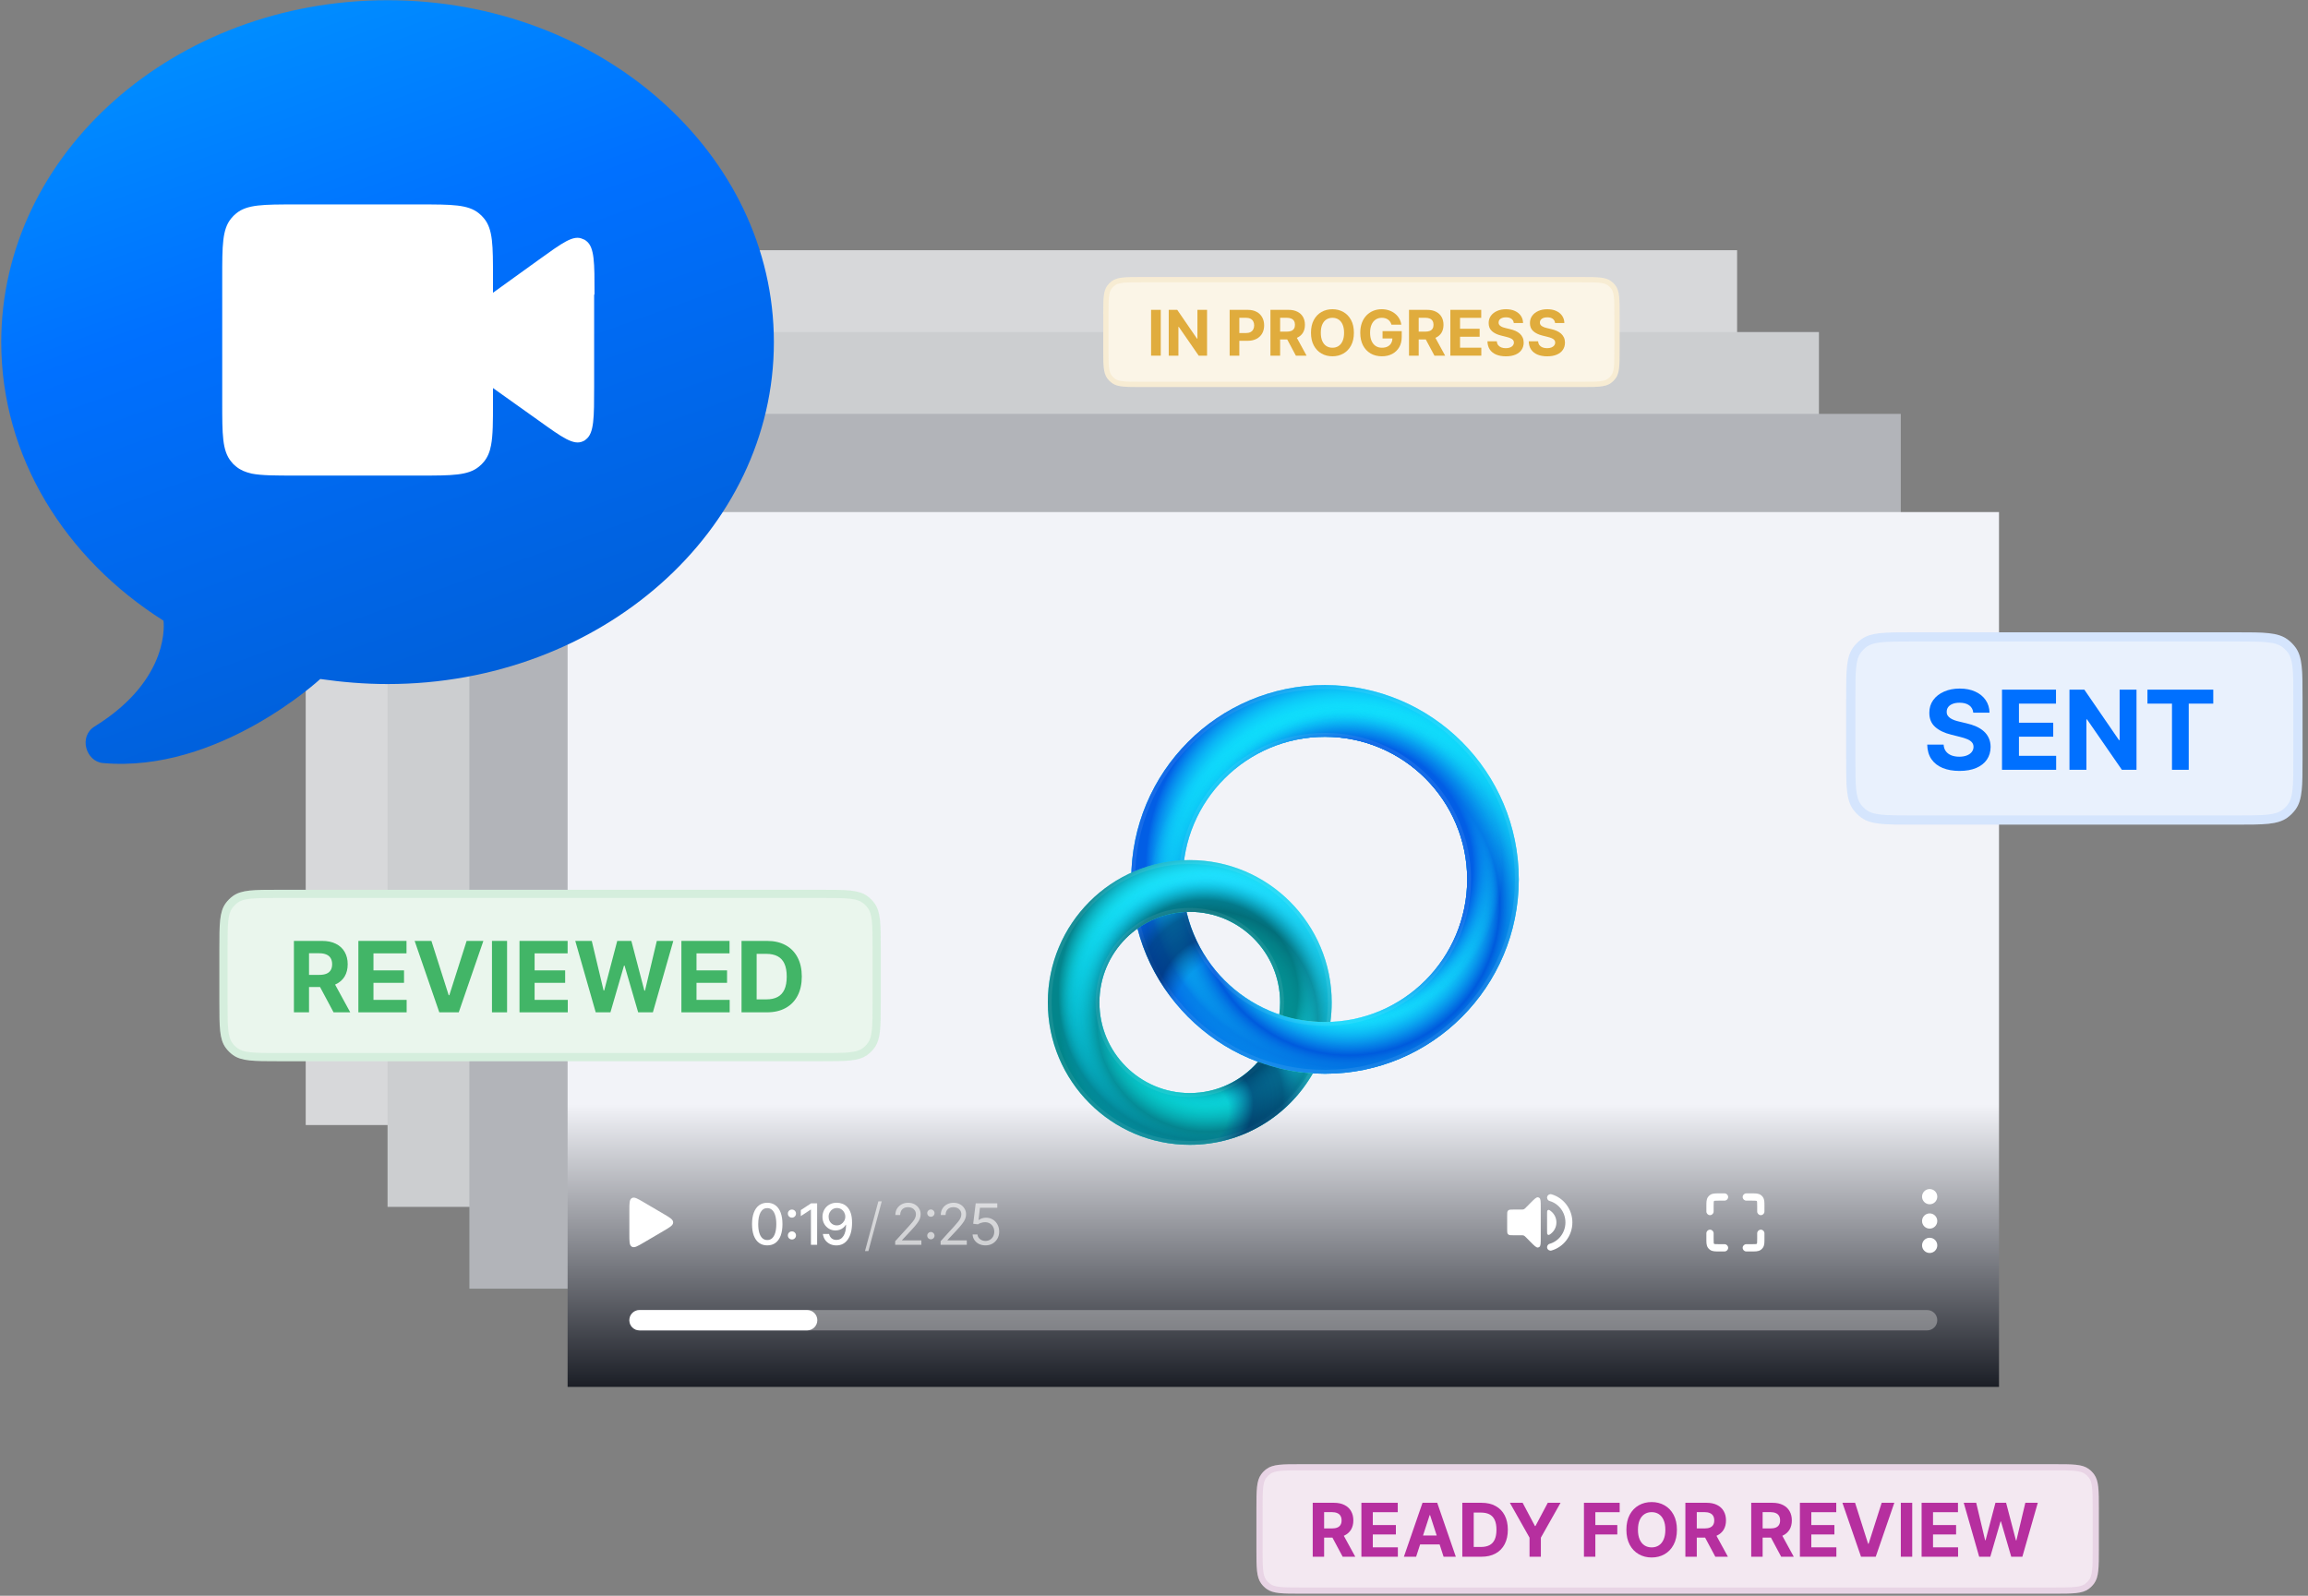 <svg width="282" height="195" viewBox="0 0 282 195" fill="none" xmlns="http://www.w3.org/2000/svg">
<rect x="0" y="0" width="282" height="195" fill="#808080" stroke="none"/>
<rect x="37.353" y="30.576" width="174.893" height="106.904" fill="#D7D8DA"/>
<rect x="47.353" y="40.576" width="174.893" height="106.904" fill="#CCCED0"/>
<path d="M134.801 38.475C134.801 36.551 134.801 35.589 135.291 34.914C135.449 34.696 135.641 34.505 135.859 34.346C136.533 33.856 137.495 33.856 139.42 33.856H193.271C195.195 33.856 196.157 33.856 196.832 34.346C197.05 34.505 197.241 34.696 197.4 34.914C197.89 35.589 197.89 36.551 197.89 38.475V42.675C197.89 44.6 197.89 45.562 197.4 46.237C197.241 46.455 197.05 46.646 196.832 46.804C196.157 47.294 195.195 47.294 193.271 47.294H139.42C137.495 47.294 136.533 47.294 135.859 46.804C135.641 46.646 135.449 46.455 135.291 46.237C134.801 45.562 134.801 44.6 134.801 42.675V38.475Z" fill="#FBF5E7"/>
<path fill-rule="evenodd" clip-rule="evenodd" d="M193.271 34.498H139.42C138.443 34.498 137.762 34.499 137.24 34.556C136.729 34.611 136.445 34.713 136.236 34.865C136.072 34.984 135.929 35.128 135.81 35.291C135.658 35.501 135.555 35.784 135.5 36.295C135.443 36.818 135.442 37.499 135.442 38.475V42.675C135.442 43.652 135.443 44.333 135.5 44.856C135.555 45.367 135.658 45.65 135.81 45.86C135.929 46.023 136.072 46.167 136.236 46.285C136.445 46.438 136.729 46.54 137.24 46.595C137.762 46.652 138.443 46.653 139.42 46.653H193.271C194.247 46.653 194.928 46.652 195.451 46.595C195.962 46.54 196.245 46.438 196.455 46.285C196.618 46.167 196.762 46.023 196.881 45.86C197.033 45.65 197.135 45.367 197.191 44.856C197.247 44.333 197.248 43.652 197.248 42.675V38.475C197.248 37.499 197.247 36.818 197.191 36.295C197.135 35.784 197.033 35.501 196.881 35.291C196.762 35.128 196.618 34.984 196.455 34.865C196.245 34.713 195.962 34.611 195.451 34.556C194.928 34.499 194.247 34.498 193.271 34.498ZM135.291 34.914C134.801 35.589 134.801 36.551 134.801 38.475V42.675C134.801 44.6 134.801 45.562 135.291 46.237C135.449 46.455 135.641 46.646 135.859 46.804C136.533 47.294 137.495 47.294 139.42 47.294H193.271C195.195 47.294 196.157 47.294 196.832 46.804C197.05 46.646 197.241 46.455 197.4 46.237C197.89 45.562 197.89 44.6 197.89 42.675V38.475C197.89 36.551 197.89 35.589 197.4 34.914C197.241 34.696 197.05 34.505 196.832 34.346C196.157 33.856 195.195 33.856 193.271 33.856H139.42C137.495 33.856 136.533 33.856 135.859 34.346C135.641 34.505 135.449 34.696 135.291 34.914Z" fill="#E0AC3D" fill-opacity="0.12"/>
<path d="M141.826 37.864V43.462H140.643V37.864H141.826Z" fill="#E0AC3D"/>
<path d="M147.483 37.864V43.462H146.461L144.025 39.939H143.984V43.462H142.8V37.864H143.839L146.256 41.385H146.305V37.864H147.483Z" fill="#E0AC3D"/>
<path d="M150.243 43.462V37.864H152.452C152.876 37.864 153.238 37.945 153.537 38.107C153.836 38.267 154.064 38.491 154.22 38.777C154.379 39.061 154.458 39.389 154.458 39.761C154.458 40.133 154.378 40.461 154.218 40.745C154.057 41.029 153.825 41.251 153.52 41.409C153.218 41.568 152.852 41.647 152.422 41.647H151.014V40.699H152.23C152.458 40.699 152.646 40.659 152.793 40.581C152.943 40.501 153.054 40.391 153.127 40.25C153.202 40.108 153.239 39.945 153.239 39.761C153.239 39.575 153.202 39.413 153.127 39.274C153.054 39.134 152.943 39.026 152.793 38.949C152.644 38.871 152.454 38.831 152.225 38.831H151.426V43.462H150.243Z" fill="#E0AC3D"/>
<path d="M155.227 43.462V37.864H157.436C157.859 37.864 158.22 37.939 158.518 38.091C158.819 38.24 159.048 38.452 159.205 38.727C159.363 39.001 159.442 39.323 159.442 39.693C159.442 40.064 159.362 40.384 159.202 40.652C159.041 40.918 158.809 41.122 158.505 41.264C158.202 41.407 157.836 41.478 157.406 41.478H155.927V40.526H157.214C157.44 40.526 157.628 40.495 157.778 40.433C157.927 40.371 158.038 40.278 158.111 40.154C158.186 40.031 158.223 39.877 158.223 39.693C158.223 39.507 158.186 39.35 158.111 39.222C158.038 39.095 157.926 38.998 157.775 38.932C157.625 38.865 157.437 38.831 157.209 38.831H156.411V43.462H155.227ZM158.251 40.914L159.642 43.462H158.335L156.974 40.914H158.251Z" fill="#E0AC3D"/>
<path d="M165.424 40.663C165.424 41.273 165.308 41.793 165.077 42.221C164.847 42.65 164.534 42.977 164.136 43.203C163.741 43.427 163.296 43.539 162.802 43.539C162.305 43.539 161.858 43.426 161.463 43.2C161.067 42.974 160.755 42.647 160.525 42.218C160.295 41.79 160.181 41.272 160.181 40.663C160.181 40.053 160.295 39.533 160.525 39.105C160.755 38.676 161.067 38.35 161.463 38.126C161.858 37.9 162.305 37.787 162.802 37.787C163.296 37.787 163.741 37.9 164.136 38.126C164.534 38.35 164.847 38.676 165.077 39.105C165.308 39.533 165.424 40.053 165.424 40.663ZM164.224 40.663C164.224 40.267 164.164 39.934 164.046 39.662C163.929 39.391 163.764 39.185 163.551 39.045C163.338 38.904 163.088 38.834 162.802 38.834C162.516 38.834 162.266 38.904 162.053 39.045C161.84 39.185 161.674 39.391 161.556 39.662C161.439 39.934 161.381 40.267 161.381 40.663C161.381 41.059 161.439 41.392 161.556 41.663C161.674 41.935 161.84 42.141 162.053 42.281C162.266 42.422 162.516 42.492 162.802 42.492C163.088 42.492 163.338 42.422 163.551 42.281C163.764 42.141 163.929 41.935 164.046 41.663C164.164 41.392 164.224 41.059 164.224 40.663Z" fill="#E0AC3D"/>
<path d="M170.013 39.673C169.975 39.54 169.921 39.423 169.852 39.321C169.783 39.217 169.698 39.129 169.598 39.058C169.499 38.985 169.386 38.93 169.259 38.892C169.133 38.853 168.993 38.834 168.84 38.834C168.554 38.834 168.303 38.905 168.086 39.047C167.871 39.19 167.703 39.396 167.583 39.668C167.463 39.938 167.402 40.267 167.402 40.657C167.402 41.047 167.462 41.379 167.58 41.653C167.699 41.926 167.866 42.135 168.083 42.279C168.3 42.421 168.556 42.492 168.851 42.492C169.119 42.492 169.348 42.444 169.537 42.35C169.729 42.253 169.875 42.117 169.975 41.942C170.077 41.767 170.128 41.561 170.128 41.322L170.368 41.357H168.925V40.466H171.268V41.172C171.268 41.663 171.164 42.086 170.956 42.44C170.748 42.792 170.462 43.063 170.098 43.255C169.733 43.444 169.316 43.539 168.846 43.539C168.321 43.539 167.86 43.423 167.463 43.192C167.065 42.958 166.755 42.628 166.533 42.199C166.313 41.769 166.202 41.259 166.202 40.669C166.202 40.215 166.268 39.81 166.399 39.455C166.532 39.097 166.718 38.795 166.957 38.547C167.196 38.299 167.473 38.111 167.791 37.981C168.108 37.852 168.451 37.787 168.821 37.787C169.138 37.787 169.434 37.834 169.707 37.926C169.98 38.018 170.223 38.147 170.434 38.315C170.647 38.482 170.821 38.682 170.956 38.913C171.091 39.143 171.178 39.396 171.216 39.673H170.013Z" fill="#E0AC3D"/>
<path d="M172.157 43.462V37.864H174.366C174.789 37.864 175.15 37.939 175.448 38.091C175.749 38.24 175.978 38.452 176.135 38.727C176.293 39.001 176.372 39.323 176.372 39.693C176.372 40.064 176.292 40.384 176.132 40.652C175.971 40.918 175.739 41.122 175.435 41.264C175.132 41.407 174.766 41.478 174.336 41.478H172.857V40.526H174.144C174.37 40.526 174.558 40.495 174.708 40.433C174.857 40.371 174.968 40.278 175.041 40.154C175.116 40.031 175.153 39.877 175.153 39.693C175.153 39.507 175.116 39.35 175.041 39.222C174.968 39.095 174.856 38.998 174.705 38.932C174.555 38.865 174.367 38.831 174.139 38.831H173.341V43.462H172.157ZM175.181 40.914L176.572 43.462H175.265L173.904 40.914H175.181Z" fill="#E0AC3D"/>
<path d="M177.209 43.462V37.864H180.981V38.84H178.393V40.174H180.787V41.15H178.393V42.486H180.992V43.462H177.209Z" fill="#E0AC3D"/>
<path d="M184.96 39.474C184.938 39.253 184.844 39.082 184.678 38.96C184.512 38.838 184.287 38.777 184.003 38.777C183.81 38.777 183.647 38.804 183.514 38.859C183.381 38.912 183.279 38.985 183.207 39.08C183.138 39.175 183.104 39.282 183.104 39.403C183.1 39.503 183.121 39.59 183.166 39.665C183.214 39.74 183.279 39.805 183.361 39.859C183.443 39.912 183.537 39.959 183.645 39.999C183.752 40.037 183.867 40.07 183.989 40.097L184.492 40.217C184.736 40.272 184.961 40.345 185.165 40.436C185.369 40.527 185.546 40.639 185.695 40.772C185.845 40.905 185.96 41.062 186.042 41.242C186.126 41.423 186.169 41.63 186.171 41.863C186.169 42.206 186.081 42.503 185.908 42.754C185.737 43.004 185.489 43.198 185.165 43.337C184.842 43.473 184.453 43.542 183.997 43.542C183.545 43.542 183.152 43.472 182.817 43.334C182.483 43.195 182.222 42.99 182.035 42.719C181.849 42.445 181.751 42.107 181.742 41.705H182.888C182.9 41.892 182.954 42.049 183.049 42.175C183.145 42.299 183.274 42.392 183.434 42.456C183.597 42.518 183.78 42.549 183.984 42.549C184.184 42.549 184.358 42.52 184.506 42.462C184.655 42.404 184.771 42.322 184.853 42.218C184.935 42.115 184.976 41.995 184.976 41.86C184.976 41.735 184.939 41.629 184.864 41.543C184.791 41.458 184.684 41.385 184.541 41.325C184.401 41.264 184.229 41.21 184.025 41.16L183.415 41.007C182.943 40.893 182.57 40.713 182.297 40.469C182.024 40.225 181.888 39.896 181.89 39.482C181.888 39.143 181.978 38.847 182.16 38.594C182.344 38.34 182.597 38.142 182.918 38C183.238 37.858 183.603 37.787 184.011 37.787C184.427 37.787 184.789 37.858 185.099 38C185.411 38.142 185.653 38.34 185.826 38.594C185.999 38.847 186.089 39.14 186.094 39.474H184.96Z" fill="#E0AC3D"/>
<path d="M190.004 39.474C189.982 39.253 189.888 39.082 189.723 38.96C189.557 38.838 189.332 38.777 189.047 38.777C188.854 38.777 188.691 38.804 188.558 38.859C188.425 38.912 188.323 38.985 188.252 39.08C188.183 39.175 188.148 39.282 188.148 39.403C188.144 39.503 188.165 39.59 188.211 39.665C188.258 39.74 188.323 39.805 188.405 39.859C188.487 39.912 188.582 39.959 188.689 39.999C188.797 40.037 188.912 40.07 189.034 40.097L189.537 40.217C189.781 40.272 190.005 40.345 190.209 40.436C190.413 40.527 190.59 40.639 190.74 40.772C190.889 40.905 191.005 41.062 191.087 41.242C191.171 41.423 191.213 41.63 191.215 41.863C191.213 42.206 191.126 42.503 190.953 42.754C190.781 43.004 190.534 43.198 190.209 43.337C189.887 43.473 189.498 43.542 189.042 43.542C188.59 43.542 188.196 43.472 187.861 43.334C187.527 43.195 187.267 42.99 187.079 42.719C186.893 42.445 186.796 42.107 186.787 41.705H187.932C187.945 41.892 187.999 42.049 188.093 42.175C188.19 42.299 188.318 42.392 188.479 42.456C188.641 42.518 188.824 42.549 189.028 42.549C189.229 42.549 189.403 42.52 189.55 42.462C189.7 42.404 189.816 42.322 189.898 42.218C189.98 42.115 190.021 41.995 190.021 41.86C190.021 41.735 189.983 41.629 189.908 41.543C189.836 41.458 189.728 41.385 189.586 41.325C189.446 41.264 189.273 41.21 189.069 41.16L188.46 41.007C187.988 40.893 187.615 40.713 187.342 40.469C187.068 40.225 186.932 39.896 186.934 39.482C186.932 39.143 187.023 38.847 187.205 38.594C187.389 38.34 187.641 38.142 187.962 38C188.283 37.858 188.647 37.787 189.056 37.787C189.471 37.787 189.834 37.858 190.144 38C190.455 38.142 190.698 38.34 190.871 38.594C191.044 38.847 191.133 39.14 191.139 39.474H190.004Z" fill="#E0AC3D"/>
<path d="M153.514 184.362C153.514 182.096 153.514 180.963 154.091 180.169C154.277 179.913 154.503 179.687 154.759 179.501C155.553 178.924 156.686 178.924 158.952 178.924H251.007C253.273 178.924 254.406 178.924 255.2 179.501C255.456 179.687 255.682 179.913 255.868 180.169C256.445 180.963 256.445 182.096 256.445 184.362V189.308C256.445 191.573 256.445 192.706 255.868 193.501C255.682 193.757 255.456 193.983 255.2 194.169C254.406 194.746 253.273 194.746 251.007 194.746H158.952C156.686 194.746 155.553 194.746 154.759 194.169C154.503 193.983 154.277 193.757 154.091 193.501C153.514 192.706 153.514 191.573 153.514 189.308V184.362Z" fill="#F3E8F1"/>
<path fill-rule="evenodd" clip-rule="evenodd" d="M251.007 179.679H158.952C157.802 179.679 157.001 179.68 156.385 179.747C155.784 179.812 155.45 179.933 155.203 180.112C155.011 180.252 154.842 180.421 154.702 180.613C154.522 180.86 154.402 181.194 154.337 181.795C154.27 182.411 154.269 183.212 154.269 184.362V189.308C154.269 190.457 154.27 191.259 154.337 191.875C154.402 192.476 154.522 192.81 154.702 193.057C154.842 193.249 155.011 193.418 155.203 193.558C155.45 193.737 155.784 193.858 156.385 193.923C157.001 193.99 157.802 193.991 158.952 193.991H251.007C252.157 193.991 252.958 193.99 253.574 193.923C254.175 193.858 254.509 193.737 254.756 193.558C254.948 193.418 255.117 193.249 255.257 193.057C255.437 192.81 255.557 192.476 255.622 191.875C255.689 191.259 255.69 190.457 255.69 189.308V184.362C255.69 183.212 255.689 182.411 255.622 181.795C255.557 181.194 255.437 180.86 255.257 180.613C255.117 180.421 254.948 180.252 254.756 180.112C254.509 179.933 254.175 179.812 253.574 179.747C252.958 179.68 252.157 179.679 251.007 179.679ZM154.091 180.169C153.514 180.963 153.514 182.096 153.514 184.362V189.308C153.514 191.573 153.514 192.706 154.091 193.501C154.277 193.757 154.503 193.983 154.759 194.169C155.553 194.746 156.686 194.746 158.952 194.746H251.007C253.273 194.746 254.406 194.746 255.2 194.169C255.456 193.983 255.682 193.757 255.868 193.501C256.445 192.706 256.445 191.573 256.445 189.308V184.362C256.445 182.096 256.445 180.963 255.868 180.169C255.682 179.913 255.456 179.687 255.2 179.501C254.406 178.924 253.273 178.924 251.007 178.924H158.952C156.686 178.924 155.553 178.924 154.759 179.501C154.503 179.687 154.277 179.913 154.091 180.169Z" fill="#9C3F8C" fill-opacity="0.12"/>
<path d="M160.393 190.233V183.641H162.993C163.491 183.641 163.916 183.73 164.268 183.909C164.622 184.085 164.891 184.334 165.076 184.659C165.263 184.98 165.356 185.359 165.356 185.795C165.356 186.232 165.261 186.609 165.073 186.925C164.884 187.238 164.61 187.478 164.252 187.646C163.896 187.813 163.464 187.897 162.958 187.897H161.217V186.776H162.733C162.999 186.776 163.22 186.74 163.396 186.667C163.572 186.594 163.703 186.485 163.788 186.339C163.876 186.193 163.92 186.011 163.92 185.795C163.92 185.576 163.876 185.391 163.788 185.241C163.703 185.091 163.571 184.977 163.392 184.9C163.216 184.821 162.994 184.781 162.726 184.781H161.786V190.233H160.393ZM163.953 187.234L165.591 190.233H164.052L162.449 187.234H163.953Z" fill="#B62F9F"/>
<path d="M166.341 190.233V183.641H170.783V184.79H167.735V186.361H170.554V187.51H167.735V189.084H170.796V190.233H166.341Z" fill="#B62F9F"/>
<path d="M173.027 190.233H171.533L173.809 183.641H175.605L177.878 190.233H176.384L174.733 185.148H174.681L173.027 190.233ZM172.934 187.642H176.461V188.73H172.934V187.642Z" fill="#B62F9F"/>
<path d="M181.008 190.233H178.671V183.641H181.027C181.69 183.641 182.261 183.773 182.74 184.037C183.218 184.299 183.586 184.676 183.844 185.167C184.103 185.658 184.233 186.246 184.233 186.931C184.233 187.618 184.103 188.208 183.844 188.701C183.586 189.195 183.216 189.574 182.733 189.837C182.252 190.101 181.677 190.233 181.008 190.233ZM180.065 189.039H180.95C181.362 189.039 181.708 188.966 181.99 188.82C182.273 188.672 182.485 188.444 182.627 188.135C182.771 187.824 182.843 187.422 182.843 186.931C182.843 186.444 182.771 186.046 182.627 185.737C182.485 185.428 182.274 185.2 181.993 185.054C181.712 184.909 181.365 184.836 180.953 184.836H180.065V189.039Z" fill="#B62F9F"/>
<path d="M184.481 183.641H186.042L187.545 186.48H187.609L189.113 183.641H190.674L188.269 187.903V190.233H186.885V187.903L184.481 183.641Z" fill="#B62F9F"/>
<path d="M193.533 190.233V183.641H197.897V184.79H194.926V186.361H197.608V187.51H194.926V190.233H193.533Z" fill="#B62F9F"/>
<path d="M204.893 186.937C204.893 187.656 204.756 188.268 204.484 188.772C204.213 189.276 203.844 189.662 203.376 189.928C202.911 190.192 202.387 190.324 201.806 190.324C201.22 190.324 200.694 190.19 200.229 189.924C199.763 189.658 199.395 189.273 199.125 188.769C198.854 188.265 198.719 187.654 198.719 186.937C198.719 186.219 198.854 185.607 199.125 185.103C199.395 184.598 199.763 184.214 200.229 183.95C200.694 183.684 201.22 183.551 201.806 183.551C202.387 183.551 202.911 183.684 203.376 183.95C203.844 184.214 204.213 184.598 204.484 185.103C204.756 185.607 204.893 186.219 204.893 186.937ZM203.479 186.937C203.479 186.472 203.41 186.079 203.27 185.759C203.133 185.44 202.939 185.197 202.688 185.032C202.437 184.867 202.143 184.784 201.806 184.784C201.469 184.784 201.175 184.867 200.924 185.032C200.673 185.197 200.477 185.44 200.338 185.759C200.201 186.079 200.132 186.472 200.132 186.937C200.132 187.403 200.201 187.796 200.338 188.115C200.477 188.435 200.673 188.678 200.924 188.843C201.175 189.008 201.469 189.091 201.806 189.091C202.143 189.091 202.437 189.008 202.688 188.843C202.939 188.678 203.133 188.435 203.27 188.115C203.41 187.796 203.479 187.403 203.479 186.937Z" fill="#B62F9F"/>
<path d="M205.925 190.233V183.641H208.526C209.023 183.641 209.448 183.73 209.8 183.909C210.154 184.085 210.424 184.334 210.608 184.659C210.795 184.98 210.888 185.359 210.888 185.795C210.888 186.232 210.794 186.609 210.605 186.925C210.416 187.238 210.143 187.478 209.784 187.646C209.428 187.813 208.997 187.897 208.49 187.897H206.749V186.776H208.265C208.531 186.776 208.752 186.74 208.928 186.667C209.104 186.594 209.235 186.485 209.321 186.339C209.409 186.193 209.453 186.011 209.453 185.795C209.453 185.576 209.409 185.391 209.321 185.241C209.235 185.091 209.103 184.977 208.925 184.9C208.749 184.821 208.527 184.781 208.259 184.781H207.319V190.233H205.925ZM209.485 187.234L211.123 190.233H209.585L207.982 187.234H209.485Z" fill="#B62F9F"/>
<path d="M213.971 190.233V183.641H216.572C217.07 183.641 217.494 183.73 217.846 183.909C218.2 184.085 218.47 184.334 218.654 184.659C218.841 184.98 218.934 185.359 218.934 185.795C218.934 186.232 218.84 186.609 218.651 186.925C218.462 187.238 218.189 187.478 217.83 187.646C217.474 187.813 217.043 187.897 216.536 187.897H214.795V186.776H216.311C216.577 186.776 216.798 186.74 216.974 186.667C217.15 186.594 217.281 186.485 217.367 186.339C217.455 186.193 217.499 186.011 217.499 185.795C217.499 185.576 217.455 185.391 217.367 185.241C217.281 185.091 217.149 184.977 216.971 184.9C216.795 184.821 216.573 184.781 216.305 184.781H215.365V190.233H213.971ZM217.531 187.234L219.169 190.233H217.631L216.028 187.234H217.531Z" fill="#B62F9F"/>
<path d="M219.919 190.233V183.641H224.361V184.79H221.313V186.361H224.133V187.51H221.313V189.084H224.374V190.233H219.919Z" fill="#B62F9F"/>
<path d="M226.66 183.641L228.253 188.65H228.314L229.911 183.641H231.456L229.184 190.233H227.387L225.112 183.641H226.66Z" fill="#B62F9F"/>
<path d="M233.643 183.641V190.233H232.249V183.641H233.643Z" fill="#B62F9F"/>
<path d="M234.79 190.233V183.641H239.232V184.79H236.184V186.361H239.003V187.51H236.184V189.084H239.245V190.233H234.79Z" fill="#B62F9F"/>
<path d="M241.824 190.233L239.937 183.641H241.46L242.551 188.222H242.606L243.81 183.641H245.113L246.314 188.231H246.372L247.463 183.641H248.985L247.099 190.233H245.741L244.485 185.923H244.434L243.182 190.233H241.824Z" fill="#B62F9F"/>
<rect x="57.353" y="50.576" width="174.893" height="106.904" fill="#B2B4B9"/>
<rect x="69.353" y="62.576" width="174.893" height="106.904" fill="url(#paint0_linear_2686_16199)"/>
<path fill-rule="evenodd" clip-rule="evenodd" d="M161.894 90.036C152.3 90.036 144.522 97.838 144.522 107.461C144.522 117.085 152.3 124.887 161.894 124.887C171.488 124.887 179.266 117.085 179.266 107.461C179.266 97.838 171.488 90.036 161.894 90.036ZM138.219 107.461C138.219 94.345 148.819 83.713 161.894 83.713C174.97 83.713 185.569 94.345 185.569 107.461C185.569 120.577 174.97 131.21 161.894 131.21C148.819 131.21 138.219 120.577 138.219 107.461Z" fill="url(#paint1_linear_2686_16199)"/>
<path fill-rule="evenodd" clip-rule="evenodd" d="M161.894 90.036C152.3 90.036 144.522 97.838 144.522 107.461C144.522 117.085 152.3 124.887 161.894 124.887C171.488 124.887 179.266 117.085 179.266 107.461C179.266 97.838 171.488 90.036 161.894 90.036ZM138.219 107.461C138.219 94.345 148.819 83.713 161.894 83.713C174.97 83.713 185.569 94.345 185.569 107.461C185.569 120.577 174.97 131.21 161.894 131.21C148.819 131.21 138.219 120.577 138.219 107.461Z" fill="url(#paint2_radial_2686_16199)"/>
<path fill-rule="evenodd" clip-rule="evenodd" d="M161.894 90.036C152.3 90.036 144.522 97.838 144.522 107.461C144.522 117.085 152.3 124.887 161.894 124.887C171.488 124.887 179.266 117.085 179.266 107.461C179.266 97.838 171.488 90.036 161.894 90.036ZM138.219 107.461C138.219 94.345 148.819 83.713 161.894 83.713C174.97 83.713 185.569 94.345 185.569 107.461C185.569 120.577 174.97 131.21 161.894 131.21C148.819 131.21 138.219 120.577 138.219 107.461Z" fill="url(#paint3_radial_2686_16199)"/>
<path fill-rule="evenodd" clip-rule="evenodd" d="M161.894 90.036C152.3 90.036 144.522 97.838 144.522 107.461C144.522 117.085 152.3 124.887 161.894 124.887C171.488 124.887 179.266 117.085 179.266 107.461C179.266 97.838 171.488 90.036 161.894 90.036ZM138.219 107.461C138.219 94.345 148.819 83.713 161.894 83.713C174.97 83.713 185.569 94.345 185.569 107.461C185.569 120.577 174.97 131.21 161.894 131.21C148.819 131.21 138.219 120.577 138.219 107.461Z" fill="url(#paint4_radial_2686_16199)"/>
<path fill-rule="evenodd" clip-rule="evenodd" d="M144.05 107.461C144.05 97.576 152.039 89.563 161.894 89.563C171.749 89.563 179.738 97.576 179.738 107.461C179.738 117.347 171.749 125.36 161.894 125.36C152.039 125.36 144.05 117.347 144.05 107.461ZM161.894 84.186C149.079 84.186 138.691 94.607 138.691 107.461C138.691 120.316 149.079 130.736 161.894 130.736C174.709 130.736 185.098 120.316 185.098 107.461C185.098 94.607 174.709 84.186 161.894 84.186ZM144.522 107.461C144.522 97.838 152.3 90.036 161.894 90.036C171.488 90.036 179.266 97.838 179.266 107.461C179.266 117.085 171.488 124.887 161.894 124.887C152.3 124.887 144.522 117.085 144.522 107.461ZM161.894 83.713C148.819 83.713 138.219 94.345 138.219 107.461C138.219 120.577 148.819 131.21 161.894 131.21C174.97 131.21 185.569 120.577 185.569 107.461C185.569 94.345 174.97 83.713 161.894 83.713Z" fill="white" fill-opacity="0.08"/>
<path d="M138.98 113.466C140.921 120.939 146.4 126.979 153.514 129.68V122.73C149.266 120.379 146.104 116.297 144.974 111.432C142.744 111.51 140.683 112.252 138.98 113.466Z" fill="url(#paint5_radial_2686_16199)"/>
<path d="M134.331 122.498C134.331 116.383 139.273 111.425 145.37 111.425C151.467 111.425 156.409 116.383 156.409 122.498C156.409 122.997 156.377 123.487 156.313 123.968C158.065 124.564 159.942 124.887 161.894 124.887C162.115 124.887 162.334 124.883 162.553 124.875C162.658 124.098 162.713 123.305 162.713 122.498C162.713 112.891 154.948 105.102 145.37 105.102C135.792 105.102 128.027 112.891 128.027 122.498C128.027 132.106 135.792 139.895 145.37 139.895C151.803 139.895 157.417 136.382 160.411 131.164C158.069 131.019 155.819 130.532 153.711 129.753C151.687 132.093 148.701 133.572 145.37 133.572C139.273 133.572 134.331 128.614 134.331 122.498Z" fill="url(#paint6_linear_2686_16199)"/>
<path d="M134.331 122.498C134.331 116.383 139.273 111.425 145.37 111.425C151.467 111.425 156.409 116.383 156.409 122.498C156.409 122.997 156.377 123.487 156.313 123.968C158.065 124.564 159.942 124.887 161.894 124.887C162.115 124.887 162.334 124.883 162.553 124.875C162.658 124.098 162.713 123.305 162.713 122.498C162.713 112.891 154.948 105.102 145.37 105.102C135.792 105.102 128.027 112.891 128.027 122.498C128.027 132.106 135.792 139.895 145.37 139.895C151.803 139.895 157.417 136.382 160.411 131.164C158.069 131.019 155.819 130.532 153.711 129.753C151.687 132.093 148.701 133.572 145.37 133.572C139.273 133.572 134.331 128.614 134.331 122.498Z" fill="url(#paint7_radial_2686_16199)"/>
<path d="M134.331 122.498C134.331 116.383 139.273 111.425 145.37 111.425C151.467 111.425 156.409 116.383 156.409 122.498C156.409 122.997 156.377 123.487 156.313 123.968C158.065 124.564 159.942 124.887 161.894 124.887C162.115 124.887 162.334 124.883 162.553 124.875C162.658 124.098 162.713 123.305 162.713 122.498C162.713 112.891 154.948 105.102 145.37 105.102C135.792 105.102 128.027 112.891 128.027 122.498C128.027 132.106 135.792 139.895 145.37 139.895C151.803 139.895 157.417 136.382 160.411 131.164C158.069 131.019 155.819 130.532 153.711 129.753C151.687 132.093 148.701 133.572 145.37 133.572C139.273 133.572 134.331 128.614 134.331 122.498Z" fill="url(#paint8_radial_2686_16199)"/>
<path d="M145.37 110.952C139.013 110.952 133.859 116.121 133.859 122.498C133.859 128.876 139.013 134.045 145.37 134.045C148.909 134.045 152.075 132.443 154.186 129.923C154.027 129.868 153.868 129.812 153.711 129.753C151.687 132.093 148.701 133.572 145.37 133.572C139.273 133.572 134.331 128.614 134.331 122.498C134.331 116.383 139.273 111.425 145.37 111.425C151.467 111.425 156.409 116.383 156.409 122.498C156.409 122.997 156.377 123.487 156.313 123.968C156.464 124.02 156.616 124.069 156.769 124.116C156.843 123.588 156.881 123.048 156.881 122.498C156.881 116.121 151.728 110.952 145.37 110.952Z" fill="white" fill-opacity="0.08"/>
<path d="M162.075 124.886C162.184 124.106 162.241 123.309 162.241 122.498C162.241 113.152 154.688 105.575 145.37 105.575C136.053 105.575 128.499 113.152 128.499 122.498C128.499 131.845 136.053 139.422 145.37 139.422C151.546 139.422 156.947 136.093 159.887 131.126C160.061 131.141 160.236 131.154 160.411 131.164C157.417 136.382 151.803 139.895 145.37 139.895C135.792 139.895 128.027 132.106 128.027 122.498C128.027 112.891 135.792 105.102 145.37 105.102C154.948 105.102 162.713 112.891 162.713 122.498C162.713 123.305 162.658 124.098 162.553 124.875C162.394 124.881 162.234 124.885 162.075 124.886Z" fill="white" fill-opacity="0.08"/>
<path d="M153.709 129.754C151.685 132.093 148.699 133.573 145.369 133.573C144.715 133.573 144.075 133.516 143.453 133.406V139.791C144.082 139.86 144.721 139.896 145.369 139.896C151.801 139.896 157.416 136.383 160.41 131.165C158.068 131.02 155.818 130.533 153.709 129.754Z" fill="url(#paint9_radial_2686_16199)"/>
<path d="M81.097 148.349C81.849 148.791 82.225 149.012 82.245 149.34C82.246 149.365 82.246 149.391 82.245 149.417C82.225 149.744 81.849 149.965 81.097 150.407L78.647 151.846C77.896 152.287 77.52 152.508 77.231 152.362C77.208 152.351 77.186 152.338 77.165 152.324C76.897 152.142 76.897 151.7 76.897 150.817L76.897 147.939C76.897 147.056 76.897 146.614 77.165 146.432C77.186 146.418 77.208 146.405 77.231 146.394C77.52 146.248 77.896 146.469 78.647 146.911L81.097 148.349Z" fill="white"/>
<path d="M93.745 152.185C93.355 152.185 93.02 152.083 92.741 151.879C92.464 151.675 92.252 151.38 92.104 150.994C91.959 150.606 91.887 150.136 91.887 149.584C91.887 149.035 91.96 148.566 92.108 148.178C92.255 147.788 92.468 147.491 92.745 147.286C93.024 147.08 93.357 146.977 93.745 146.977C94.136 146.977 94.469 147.08 94.746 147.286C95.025 147.491 95.237 147.788 95.383 148.178C95.53 148.566 95.604 149.035 95.604 149.584C95.604 150.136 95.531 150.606 95.386 150.994C95.241 151.38 95.03 151.675 94.753 151.879C94.476 152.083 94.14 152.185 93.745 152.185ZM93.745 151.532C93.984 151.532 94.184 151.456 94.348 151.304C94.511 151.151 94.636 150.93 94.722 150.64C94.809 150.347 94.852 149.995 94.852 149.584C94.852 149.171 94.809 148.82 94.722 148.529C94.636 148.236 94.511 148.014 94.348 147.862C94.184 147.707 93.984 147.63 93.745 147.63C93.394 147.63 93.121 147.802 92.928 148.144C92.738 148.485 92.642 148.965 92.642 149.584C92.642 149.995 92.685 150.347 92.772 150.64C92.858 150.93 92.983 151.151 93.146 151.304C93.312 151.456 93.512 151.532 93.745 151.532Z" fill="white"/>
<path d="M96.761 151.464C96.623 151.464 96.505 151.416 96.407 151.321C96.312 151.225 96.264 151.108 96.264 150.97C96.264 150.831 96.312 150.715 96.407 150.619C96.505 150.524 96.623 150.476 96.761 150.476C96.9 150.476 97.017 150.524 97.112 150.619C97.21 150.715 97.258 150.831 97.258 150.97C97.258 151.108 97.21 151.225 97.112 151.321C97.017 151.416 96.9 151.464 96.761 151.464ZM96.761 148.795C96.623 148.795 96.505 148.747 96.407 148.652C96.312 148.556 96.264 148.439 96.264 148.301C96.264 148.162 96.312 148.046 96.407 147.95C96.505 147.855 96.623 147.807 96.761 147.807C96.9 147.807 97.017 147.855 97.112 147.95C97.21 148.046 97.258 148.162 97.258 148.301C97.258 148.439 97.21 148.556 97.112 148.652C97.017 148.747 96.9 148.795 96.761 148.795Z" fill="white"/>
<path d="M99.839 147.045V152.117H99.083V147.814H99.049L97.844 148.607V147.872L99.104 147.045H99.839Z" fill="white"/>
<path d="M102.256 146.973C102.483 146.976 102.705 147.018 102.923 147.099C103.143 147.179 103.342 147.31 103.519 147.494C103.698 147.678 103.841 147.926 103.948 148.24C104.055 148.551 104.108 148.939 104.108 149.404C104.108 149.846 104.064 150.24 103.975 150.585C103.887 150.93 103.758 151.222 103.591 151.46C103.425 151.698 103.224 151.88 102.988 152.005C102.752 152.127 102.488 152.189 102.195 152.189C101.893 152.189 101.624 152.129 101.388 152.008C101.152 151.888 100.961 151.723 100.816 151.515C100.671 151.304 100.579 151.062 100.54 150.789H101.296C101.346 151.005 101.447 151.181 101.599 151.317C101.753 151.451 101.952 151.518 102.195 151.518C102.565 151.518 102.853 151.356 103.059 151.031C103.268 150.707 103.374 150.254 103.376 149.673H103.339C103.25 149.816 103.142 149.94 103.015 150.044C102.888 150.146 102.745 150.224 102.586 150.279C102.427 150.333 102.259 150.361 102.082 150.361C101.787 150.361 101.52 150.289 101.279 150.146C101.038 150.003 100.848 149.807 100.707 149.557C100.566 149.305 100.495 149.018 100.493 148.696C100.495 148.374 100.569 148.082 100.714 147.821C100.861 147.56 101.067 147.353 101.33 147.201C101.593 147.047 101.902 146.971 102.256 146.973ZM102.259 147.62C102.067 147.62 101.893 147.668 101.739 147.763C101.584 147.858 101.463 147.987 101.374 148.148C101.286 148.309 101.242 148.488 101.242 148.686C101.242 148.883 101.284 149.061 101.368 149.22C101.454 149.379 101.573 149.506 101.725 149.601C101.877 149.694 102.05 149.741 102.242 149.741C102.438 149.741 102.612 149.692 102.767 149.595C102.923 149.495 103.048 149.364 103.141 149.203C103.234 149.04 103.281 148.864 103.281 148.675C103.281 148.489 103.236 148.316 103.148 148.155C103.059 147.993 102.938 147.864 102.784 147.766C102.632 147.669 102.457 147.62 102.259 147.62Z" fill="white"/>
<path d="M107.737 146.806L106.103 152.88H105.688L107.322 146.806H107.737Z" fill="white" fill-opacity="0.6"/>
<path d="M109.378 152.117V151.675L111.053 149.836C111.248 149.623 111.408 149.437 111.533 149.278C111.66 149.119 111.755 148.969 111.816 148.829C111.879 148.688 111.911 148.54 111.911 148.386C111.911 148.207 111.868 148.052 111.782 147.923C111.698 147.791 111.583 147.69 111.438 147.62C111.293 147.55 111.128 147.515 110.944 147.515C110.749 147.515 110.579 147.554 110.434 147.634C110.291 147.713 110.179 147.825 110.1 147.971C110.023 148.114 109.984 148.282 109.984 148.475H109.399C109.399 148.177 109.467 147.916 109.603 147.692C109.741 147.467 109.929 147.292 110.165 147.167C110.403 147.04 110.67 146.977 110.965 146.977C111.262 146.977 111.525 147.04 111.755 147.167C111.984 147.292 112.163 147.461 112.292 147.675C112.424 147.886 112.49 148.123 112.49 148.386C112.49 148.572 112.456 148.754 112.388 148.931C112.322 149.105 112.206 149.302 112.04 149.52C111.877 149.738 111.65 150.002 111.36 150.313L110.223 151.532V151.572H112.578V152.117H109.378Z" fill="white" fill-opacity="0.6"/>
<path d="M113.739 151.443C113.617 151.443 113.511 151.4 113.423 151.314C113.336 151.225 113.293 151.12 113.293 150.997C113.293 150.875 113.336 150.77 113.423 150.684C113.511 150.595 113.617 150.551 113.739 150.551C113.862 150.551 113.966 150.595 114.052 150.684C114.141 150.77 114.185 150.875 114.185 150.997C114.185 151.12 114.141 151.225 114.052 151.314C113.966 151.4 113.862 151.443 113.739 151.443ZM113.739 148.689C113.617 148.689 113.511 148.646 113.423 148.56C113.336 148.471 113.293 148.366 113.293 148.243C113.293 148.121 113.336 148.016 113.423 147.93C113.511 147.841 113.617 147.797 113.739 147.797C113.862 147.797 113.966 147.841 114.052 147.93C114.141 148.016 114.185 148.121 114.185 148.243C114.185 148.366 114.141 148.471 114.052 148.56C113.966 148.646 113.862 148.689 113.739 148.689Z" fill="white" fill-opacity="0.6"/>
<path d="M114.927 152.117V151.675L116.602 149.836C116.797 149.623 116.957 149.437 117.082 149.278C117.209 149.119 117.304 148.969 117.365 148.829C117.428 148.688 117.46 148.54 117.46 148.386C117.46 148.207 117.417 148.052 117.331 147.923C117.247 147.791 117.132 147.69 116.987 147.62C116.842 147.55 116.677 147.515 116.493 147.515C116.298 147.515 116.128 147.554 115.983 147.634C115.84 147.713 115.728 147.825 115.649 147.971C115.572 148.114 115.533 148.282 115.533 148.475H114.948C114.948 148.177 115.016 147.916 115.152 147.692C115.29 147.467 115.478 147.292 115.714 147.167C115.952 147.04 116.219 146.977 116.514 146.977C116.811 146.977 117.074 147.04 117.304 147.167C117.533 147.292 117.712 147.461 117.841 147.675C117.973 147.886 118.039 148.123 118.039 148.386C118.039 148.572 118.005 148.754 117.937 148.931C117.871 149.105 117.755 149.302 117.589 149.52C117.426 149.738 117.199 150.002 116.909 150.313L115.772 151.532V151.572H118.127V152.117H114.927Z" fill="white" fill-opacity="0.6"/>
<path d="M120.408 152.185C120.118 152.185 119.856 152.129 119.622 152.015C119.39 151.899 119.204 151.74 119.064 151.538C118.923 151.336 118.847 151.107 118.835 150.851H119.428C119.45 151.078 119.554 151.266 119.738 151.416C119.924 151.566 120.147 151.641 120.408 151.641C120.617 151.641 120.802 151.592 120.963 151.494C121.124 151.397 121.251 151.263 121.344 151.092C121.437 150.922 121.484 150.728 121.484 150.51C121.484 150.29 121.435 150.093 121.338 149.918C121.242 149.743 121.111 149.606 120.943 149.506C120.775 149.404 120.583 149.353 120.367 149.353C120.211 149.353 120.051 149.378 119.887 149.428C119.726 149.475 119.593 149.537 119.489 149.612L118.91 149.544L119.217 147.045H121.852V147.589H119.734L119.557 149.087H119.584C119.689 149.003 119.819 148.935 119.976 148.883C120.132 148.829 120.297 148.801 120.47 148.801C120.78 148.801 121.057 148.875 121.3 149.023C121.543 149.17 121.734 149.372 121.872 149.629C122.013 149.883 122.083 150.174 122.083 150.504C122.083 150.826 122.011 151.114 121.865 151.368C121.72 151.622 121.521 151.822 121.27 151.967C121.018 152.113 120.731 152.185 120.408 152.185Z" fill="white" fill-opacity="0.6"/>
<path d="M186.461 151.212C186.345 151.096 186.288 151.038 186.217 151.002C186.193 150.99 186.169 150.979 186.144 150.971C186.068 150.947 185.986 150.947 185.822 150.947H184.879C184.571 150.947 184.418 150.947 184.311 150.866C184.281 150.844 184.254 150.817 184.231 150.787C184.151 150.68 184.151 150.526 184.151 150.219V148.537C184.151 148.23 184.151 148.076 184.231 147.969C184.254 147.939 184.281 147.912 184.311 147.89C184.418 147.809 184.571 147.809 184.879 147.809H185.822C185.986 147.809 186.068 147.809 186.144 147.785C186.169 147.777 186.193 147.766 186.217 147.754C186.287 147.718 186.345 147.66 186.461 147.543L187.023 146.976C187.484 146.512 187.714 146.28 187.916 146.312C187.978 146.322 188.037 146.346 188.088 146.383C188.254 146.503 188.254 146.83 188.254 147.483V151.272C188.254 151.926 188.254 152.253 188.088 152.373C188.037 152.41 187.978 152.434 187.916 152.444C187.714 152.475 187.484 152.243 187.023 151.779L186.461 151.212Z" fill="white"/>
<path d="M189.028 150.5C189.028 150.702 189.028 150.804 189.102 150.864C189.122 150.88 189.156 150.897 189.181 150.903C189.273 150.925 189.342 150.873 189.479 150.769C189.898 150.45 190.169 149.946 190.169 149.378C190.169 148.811 189.898 148.306 189.479 147.988C189.342 147.884 189.273 147.831 189.181 147.854C189.156 147.86 189.122 147.877 189.102 147.893C189.028 147.953 189.028 148.054 189.028 148.257V150.5Z" fill="white"/>
<path fill-rule="evenodd" clip-rule="evenodd" d="M189.045 146.235C189.11 146.009 189.345 145.879 189.57 145.944C191.046 146.369 192.119 147.749 192.119 149.378C192.119 151.007 191.046 152.387 189.57 152.812C189.345 152.877 189.11 152.747 189.045 152.522C188.98 152.296 189.11 152.061 189.335 151.996C190.447 151.675 191.27 150.628 191.27 149.378C191.27 148.128 190.447 147.081 189.335 146.76C189.11 146.695 188.98 146.46 189.045 146.235Z" fill="white"/>
<path d="M210.031 145.83C209.816 145.83 209.621 145.83 209.46 145.847C209.286 145.866 209.1 145.91 208.93 146.033C208.839 146.099 208.76 146.178 208.694 146.269C208.571 146.439 208.527 146.625 208.508 146.799C208.491 146.96 208.491 147.155 208.491 147.37L208.491 148.047C208.491 148.292 208.69 148.491 208.935 148.491C209.18 148.491 209.378 148.292 209.378 148.047L209.378 147.391C209.378 147.148 209.379 147.002 209.39 146.895C209.396 146.845 209.402 146.817 209.407 146.803C209.409 146.796 209.411 146.792 209.411 146.791L209.412 146.79C209.423 146.775 209.436 146.762 209.451 146.751L209.452 146.75C209.453 146.75 209.457 146.748 209.464 146.746C209.479 146.741 209.506 146.735 209.556 146.729C209.663 146.718 209.809 146.717 210.052 146.717H210.708C210.953 146.717 211.152 146.518 211.152 146.273C211.152 146.028 210.953 145.83 210.708 145.83L210.031 145.83Z" fill="white"/>
<path d="M215.587 151.386C215.587 151.601 215.588 151.796 215.57 151.957C215.551 152.132 215.508 152.318 215.384 152.488C215.319 152.578 215.239 152.657 215.149 152.723C214.979 152.847 214.793 152.89 214.618 152.909C214.457 152.926 214.262 152.926 214.047 152.926L213.37 152.926C213.125 152.926 212.926 152.728 212.926 152.483C212.926 152.238 213.125 152.039 213.37 152.039L214.026 152.039C214.269 152.039 214.415 152.039 214.523 152.027C214.572 152.022 214.6 152.015 214.615 152.01C214.622 152.008 214.625 152.007 214.626 152.006L214.627 152.006C214.642 151.995 214.656 151.981 214.667 151.966L214.667 151.965C214.668 151.964 214.669 151.96 214.672 151.954C214.676 151.939 214.683 151.911 214.688 151.862C214.7 151.754 214.7 151.608 214.7 151.365V150.709C214.7 150.464 214.899 150.265 215.144 150.265C215.389 150.265 215.587 150.464 215.587 150.709V151.386Z" fill="white"/>
<path d="M208.491 151.386V150.709C208.491 150.464 208.69 150.265 208.935 150.265C209.179 150.265 209.378 150.464 209.378 150.709V151.365C209.378 151.608 209.379 151.754 209.39 151.862C209.396 151.911 209.402 151.939 209.407 151.954C209.409 151.96 209.411 151.964 209.411 151.965L209.412 151.966C209.423 151.981 209.436 151.995 209.451 152.005L209.452 152.006C209.453 152.007 209.457 152.008 209.464 152.01C209.479 152.015 209.506 152.022 209.556 152.027C209.663 152.039 209.81 152.039 210.052 152.039L210.708 152.039C210.953 152.039 211.152 152.238 211.152 152.483C211.152 152.728 210.953 152.926 210.708 152.926L210.031 152.926C209.816 152.926 209.621 152.926 209.46 152.909C209.286 152.89 209.1 152.847 208.93 152.723C208.839 152.657 208.76 152.578 208.694 152.488C208.571 152.318 208.527 152.132 208.508 151.957C208.491 151.796 208.491 151.601 208.491 151.386Z" fill="white"/>
<path d="M214.047 145.83C214.262 145.83 214.457 145.83 214.618 145.847C214.793 145.866 214.979 145.91 215.149 146.033C215.239 146.099 215.319 146.178 215.384 146.269C215.508 146.439 215.551 146.625 215.57 146.799C215.588 146.96 215.587 147.155 215.587 147.37L215.587 148.047C215.587 148.292 215.389 148.491 215.144 148.491C214.899 148.491 214.7 148.292 214.7 148.047L214.7 147.391C214.7 147.148 214.7 147.002 214.688 146.895C214.683 146.845 214.676 146.817 214.672 146.803C214.669 146.796 214.668 146.792 214.667 146.791L214.667 146.79C214.656 146.775 214.642 146.762 214.627 146.751L214.626 146.75C214.625 146.75 214.622 146.748 214.615 146.746C214.6 146.741 214.572 146.735 214.523 146.729C214.415 146.718 214.269 146.717 214.026 146.717H213.37C213.125 146.717 212.926 146.518 212.926 146.273C212.926 146.028 213.125 145.83 213.37 145.83L214.047 145.83Z" fill="white"/>
<path d="M236.704 146.231C236.704 146.745 236.288 147.161 235.774 147.161C235.261 147.161 234.844 146.745 234.844 146.231C234.844 145.717 235.261 145.301 235.774 145.301C236.288 145.301 236.704 145.717 236.704 146.231Z" fill="white"/>
<path d="M236.704 149.207C236.704 149.721 236.288 150.137 235.774 150.137C235.261 150.137 234.844 149.721 234.844 149.207C234.844 148.694 235.261 148.277 235.774 148.277C236.288 148.277 236.704 148.694 236.704 149.207Z" fill="white"/>
<path d="M235.774 153.114C236.288 153.114 236.704 152.697 236.704 152.184C236.704 151.67 236.288 151.253 235.774 151.253C235.261 151.253 234.844 151.67 234.844 152.184C234.844 152.697 235.261 153.114 235.774 153.114Z" fill="white"/>
<path opacity="0.4" d="M76.897 161.33C76.897 160.643 77.453 160.086 78.141 160.086H235.46C236.147 160.086 236.704 160.643 236.704 161.33C236.704 162.017 236.147 162.574 235.46 162.574H78.141C77.453 162.574 76.897 162.017 76.897 161.33Z" fill="#D9D9D9"/>
<path d="M76.897 161.33C76.897 160.643 77.453 160.086 78.141 160.086H98.619C99.306 160.086 99.863 160.643 99.863 161.33C99.863 162.017 99.306 162.574 98.619 162.574H78.141C77.453 162.574 76.897 162.017 76.897 161.33Z" fill="white"/>
<circle cx="47.352" cy="40.823" r="30.524" fill="white"/>
<path fill-rule="evenodd" clip-rule="evenodd" d="M94.555 41.81C94.555 64.864 73.402 83.592 47.353 83.592C44.549 83.592 41.792 83.355 39.13 82.975C39.13 82.975 26.676 94.525 12.559 93.242C10.515 93.052 9.564 90.01 11.56 88.774C21.02 82.927 19.974 75.844 19.974 75.844C7.948 68.239 0.152 55.833 0.152 41.81C0.152 18.756 21.305 0.028 47.353 0.028C73.402 0.028 94.555 18.756 94.555 41.81ZM72.642 35.916C72.642 32.113 72.642 30.212 71.643 29.451L71.453 29.309L71.216 29.214C70.075 28.643 68.696 29.689 65.844 31.733L60.235 35.773V33.919C60.235 29.974 60.235 28.025 59.142 26.694C58.952 26.457 58.762 26.267 58.524 26.076C57.193 24.983 55.244 24.983 51.299 24.983H36.088C32.143 24.983 30.194 24.983 28.863 26.076C28.625 26.267 28.435 26.457 28.245 26.694C27.152 28.025 27.152 29.974 27.152 33.919V49.178C27.152 53.123 27.152 55.072 28.245 56.403C28.34 56.498 28.435 56.641 28.53 56.736C28.625 56.831 28.768 56.926 28.863 57.021C29.386 57.449 29.956 57.687 30.764 57.877C32 58.114 33.664 58.114 36.088 58.114H51.299C55.244 58.114 57.193 58.114 58.524 57.021C58.762 56.831 58.952 56.641 59.142 56.403C59.57 55.88 59.855 55.215 59.998 54.407C60.235 53.171 60.235 51.555 60.235 49.225V47.419L65.844 51.412C68.696 53.456 70.075 54.454 71.216 53.931C71.358 53.884 71.501 53.789 71.596 53.694C72.594 52.933 72.594 51.032 72.594 47.229V36.059L72.642 35.916Z" fill="url(#paint10_linear_2686_16199)"/>
<path d="M225.572 85.346C225.572 81.981 225.572 80.298 226.429 79.118C226.706 78.737 227.041 78.402 227.422 78.125C228.602 77.268 230.285 77.268 233.65 77.268H273.255C276.62 77.268 278.303 77.268 279.483 78.125C279.864 78.402 280.199 78.737 280.476 79.118C281.333 80.298 281.333 81.981 281.333 85.346V92.692C281.333 96.058 281.333 97.74 280.476 98.92C280.199 99.301 279.864 99.636 279.483 99.913C278.303 100.77 276.62 100.77 273.255 100.77H233.65C230.285 100.77 228.602 100.77 227.422 99.913C227.041 99.636 226.706 99.301 226.429 98.92C225.572 97.74 225.572 96.058 225.572 92.692V85.346Z" fill="#E9F1FD"/>
<path fill-rule="evenodd" clip-rule="evenodd" d="M273.255 78.39H233.65C231.943 78.39 230.752 78.392 229.837 78.491C228.944 78.587 228.448 78.766 228.082 79.033C227.796 79.24 227.545 79.492 227.337 79.778C227.071 80.144 226.892 80.64 226.795 81.533C226.696 82.448 226.694 83.638 226.694 85.346V92.692C226.694 94.4 226.696 95.59 226.795 96.505C226.892 97.398 227.071 97.894 227.337 98.261C227.545 98.546 227.796 98.798 228.082 99.005C228.448 99.272 228.944 99.451 229.837 99.547C230.752 99.647 231.943 99.648 233.65 99.648H273.255C274.962 99.648 276.153 99.647 277.067 99.547C277.961 99.451 278.456 99.272 278.823 99.005C279.109 98.798 279.36 98.546 279.568 98.261C279.834 97.894 280.013 97.398 280.11 96.505C280.209 95.59 280.211 94.4 280.211 92.692V85.346C280.211 83.638 280.209 82.448 280.11 81.533C280.013 80.64 279.834 80.144 279.568 79.778C279.36 79.492 279.109 79.24 278.823 79.033C278.456 78.766 277.961 78.587 277.067 78.491C276.153 78.392 274.962 78.39 273.255 78.39ZM226.429 79.118C225.572 80.298 225.572 81.981 225.572 85.346V92.692C225.572 96.058 225.572 97.74 226.429 98.92C226.706 99.301 227.041 99.636 227.422 99.913C228.602 100.77 230.285 100.77 233.65 100.77H273.255C276.62 100.77 278.303 100.77 279.483 99.913C279.864 99.636 280.199 99.301 280.476 98.92C281.333 97.74 281.333 96.058 281.333 92.692V85.346C281.333 81.981 281.333 80.298 280.476 79.118C280.199 78.737 279.864 78.402 279.483 78.125C278.303 77.268 276.62 77.268 273.255 77.268H233.65C230.285 77.268 228.602 77.268 227.422 78.125C227.041 78.402 226.706 78.737 226.429 79.118Z" fill="#3F88FF" fill-opacity="0.12"/>
<path d="M241.102 87.092C241.064 86.706 240.9 86.407 240.609 86.193C240.319 85.98 239.926 85.873 239.429 85.873C239.091 85.873 238.805 85.921 238.573 86.016C238.34 86.109 238.162 86.238 238.037 86.403C237.916 86.569 237.856 86.757 237.856 86.968C237.849 87.143 237.886 87.296 237.966 87.427C238.048 87.557 238.162 87.671 238.305 87.766C238.448 87.859 238.614 87.94 238.802 88.01C238.99 88.077 239.191 88.134 239.405 88.182L240.284 88.392C240.711 88.488 241.104 88.616 241.461 88.775C241.817 88.934 242.127 89.13 242.388 89.363C242.649 89.596 242.852 89.87 242.995 90.185C243.142 90.501 243.217 90.863 243.22 91.271C243.217 91.87 243.064 92.389 242.761 92.829C242.461 93.266 242.028 93.605 241.461 93.848C240.896 94.087 240.216 94.206 239.419 94.206C238.629 94.206 237.94 94.085 237.354 93.843C236.77 93.601 236.314 93.242 235.986 92.767C235.661 92.289 235.491 91.698 235.475 90.993H237.478C237.5 91.322 237.594 91.596 237.76 91.816C237.929 92.032 238.154 92.197 238.434 92.308C238.718 92.416 239.038 92.471 239.395 92.471C239.746 92.471 240.05 92.42 240.308 92.318C240.57 92.216 240.772 92.074 240.915 91.892C241.059 91.71 241.131 91.502 241.131 91.266C241.131 91.046 241.065 90.861 240.935 90.711C240.807 90.561 240.619 90.434 240.37 90.329C240.125 90.224 239.824 90.128 239.467 90.042L238.401 89.774C237.575 89.573 236.923 89.259 236.445 88.832C235.967 88.405 235.73 87.83 235.733 87.106C235.73 86.513 235.887 85.996 236.206 85.552C236.528 85.109 236.969 84.764 237.53 84.515C238.091 84.266 238.729 84.142 239.443 84.142C240.17 84.142 240.804 84.266 241.346 84.515C241.891 84.764 242.315 85.109 242.618 85.552C242.92 85.996 243.077 86.509 243.086 87.092H241.102Z" fill="#0070FF"/>
<path d="M244.612 94.068V84.276H251.21V85.983H246.683V88.316H250.871V90.023H246.683V92.361H251.229V94.068H244.612Z" fill="#0070FF"/>
<path d="M261.046 84.276V94.068H259.258L254.998 87.905H254.926V94.068H252.856V84.276H254.673L258.899 90.434H258.985V84.276H261.046Z" fill="#0070FF"/>
<path d="M262.384 85.983V84.276H270.425V85.983H267.428V94.068H265.381V85.983H262.384Z" fill="#0070FF"/>
<path d="M26.805 115.932C26.805 112.933 26.805 111.433 27.569 110.381C27.815 110.042 28.114 109.743 28.453 109.496C29.505 108.732 31.005 108.732 34.005 108.732H100.415C103.415 108.732 104.915 108.732 105.966 109.496C106.306 109.743 106.605 110.042 106.851 110.381C107.615 111.433 107.615 112.933 107.615 115.932V122.48C107.615 125.479 107.615 126.979 106.851 128.031C106.605 128.37 106.306 128.669 105.966 128.916C104.915 129.68 103.415 129.68 100.415 129.68H34.005C31.005 129.68 29.505 129.68 28.453 128.916C28.114 128.669 27.815 128.37 27.569 128.031C26.805 126.979 26.805 125.479 26.805 122.48V115.932Z" fill="#EAF6ED"/>
<path fill-rule="evenodd" clip-rule="evenodd" d="M100.415 109.732H34.005C32.483 109.732 31.421 109.734 30.606 109.822C29.81 109.908 29.368 110.068 29.041 110.305C28.787 110.49 28.563 110.714 28.378 110.969C28.14 111.296 27.981 111.738 27.894 112.534C27.806 113.349 27.805 114.41 27.805 115.932V122.48C27.805 124.002 27.806 125.063 27.894 125.878C27.981 126.674 28.14 127.116 28.378 127.443C28.563 127.698 28.787 127.922 29.041 128.107C29.368 128.344 29.81 128.504 30.606 128.59C31.421 128.678 32.483 128.68 34.005 128.68H100.415C101.937 128.68 102.999 128.678 103.814 128.59C104.61 128.504 105.052 128.344 105.379 128.107C105.633 127.922 105.857 127.698 106.042 127.443C106.28 127.116 106.439 126.674 106.526 125.878C106.614 125.063 106.615 124.002 106.615 122.48V115.932C106.615 114.41 106.614 113.349 106.526 112.534C106.439 111.738 106.28 111.296 106.042 110.969C105.857 110.714 105.633 110.49 105.379 110.305C105.052 110.068 104.61 109.908 103.814 109.822C102.999 109.734 101.937 109.732 100.415 109.732ZM27.569 110.381C26.805 111.433 26.805 112.933 26.805 115.932V122.48C26.805 125.479 26.805 126.979 27.569 128.031C27.815 128.37 28.114 128.669 28.453 128.916C29.505 129.68 31.005 129.68 34.005 129.68H100.415C103.415 129.68 104.915 129.68 105.966 128.916C106.306 128.669 106.605 128.37 106.851 128.031C107.615 126.979 107.615 125.479 107.615 122.48V115.932C107.615 112.933 107.615 111.433 106.851 110.381C106.605 110.042 106.306 109.743 105.966 109.496C104.915 108.732 103.415 108.732 100.415 108.732H34.005C31.005 108.732 29.505 108.732 28.453 109.496C28.114 109.743 27.815 110.042 27.569 110.381Z" fill="#42B567" fill-opacity="0.12"/>
<path d="M35.912 123.706V114.979H39.355C40.014 114.979 40.577 115.097 41.043 115.333C41.511 115.566 41.868 115.897 42.112 116.326C42.36 116.752 42.483 117.253 42.483 117.83C42.483 118.409 42.358 118.908 42.108 119.326C41.858 119.74 41.496 120.059 41.022 120.28C40.55 120.502 39.979 120.613 39.308 120.613H37.003V119.13H39.01C39.362 119.13 39.655 119.081 39.888 118.985C40.121 118.888 40.294 118.743 40.408 118.55C40.524 118.357 40.583 118.117 40.583 117.83C40.583 117.54 40.524 117.296 40.408 117.097C40.294 116.898 40.12 116.747 39.884 116.645C39.651 116.54 39.357 116.488 39.002 116.488H37.757V123.706H35.912ZM40.625 119.735L42.794 123.706H40.757L38.635 119.735H40.625Z" fill="#42B567"/>
<path d="M43.787 123.706V114.979H49.668V116.5H45.632V118.58H49.365V120.101H45.632V122.185H49.685V123.706H43.787Z" fill="#42B567"/>
<path d="M52.712 114.979L54.821 121.61H54.902L57.015 114.979H59.061L56.052 123.706H53.675L50.662 114.979H52.712Z" fill="#42B567"/>
<path d="M61.956 114.979V123.706H60.111V114.979H61.956Z" fill="#42B567"/>
<path d="M63.475 123.706V114.979H69.355V116.5H65.32V118.58H69.053V120.101H65.32V122.185H69.372V123.706H63.475Z" fill="#42B567"/>
<path d="M72.787 123.706L70.29 114.979H72.305L73.75 121.043H73.822L75.416 114.979H77.142L78.731 121.056H78.808L80.253 114.979H82.268L79.771 123.706H77.973L76.311 118H76.243L74.585 123.706H72.787Z" fill="#42B567"/>
<path d="M83.256 123.706V114.979H89.136V116.5H85.101V118.58H88.834V120.101H85.101V122.185H89.154V123.706H83.256Z" fill="#42B567"/>
<path d="M93.697 123.706H90.603V114.979H93.723C94.601 114.979 95.356 115.154 95.99 115.503C96.623 115.85 97.111 116.348 97.451 116.999C97.795 117.649 97.967 118.428 97.967 119.334C97.967 120.243 97.795 121.024 97.451 121.678C97.111 122.331 96.621 122.833 95.981 123.182C95.345 123.532 94.584 123.706 93.697 123.706ZM92.449 122.125H93.621C94.166 122.125 94.625 122.029 94.997 121.836C95.372 121.64 95.653 121.337 95.841 120.928C96.031 120.516 96.126 119.985 96.126 119.334C96.126 118.689 96.031 118.162 95.841 117.753C95.653 117.344 95.373 117.043 95.001 116.85C94.629 116.657 94.17 116.56 93.625 116.56H92.449V122.125Z" fill="#42B567"/>
<defs>
<linearGradient id="paint0_linear_2686_16199" x1="156.8" y1="62.576" x2="156.8" y2="169.479" gradientUnits="userSpaceOnUse">
<stop offset="0.677" stop-color="#F2F3F8"/>
<stop offset="1" stop-color="#1B1E26"/>
</linearGradient>
<linearGradient id="paint1_linear_2686_16199" x1="148.708" y1="83.713" x2="174.909" y2="127.475" gradientUnits="userSpaceOnUse">
<stop stop-color="#0EDCFC"/>
<stop offset="1" stop-color="#18E3FF"/>
</linearGradient>
<radialGradient id="paint2_radial_2686_16199" cx="0" cy="0" r="1" gradientUnits="userSpaceOnUse" gradientTransform="translate(164.35 105.998) rotate(135.318) scale(25.878 25.88)">
<stop offset="0.602" stop-color="#025EE5"/>
<stop offset="0.744" stop-color="#0EDCFC" stop-opacity="0"/>
<stop offset="0.943" stop-color="#025EE5"/>
</radialGradient>
<radialGradient id="paint3_radial_2686_16199" cx="0" cy="0" r="1" gradientUnits="userSpaceOnUse" gradientTransform="translate(164.828 110.543) rotate(-49.006) scale(29.814 29.801)">
<stop offset="0.439" stop-color="#0EDEFD" stop-opacity="0"/>
<stop offset="0.618" stop-color="#005BDD"/>
<stop offset="0.832" stop-color="#0DECFA" stop-opacity="0"/>
</radialGradient>
<radialGradient id="paint4_radial_2686_16199" cx="0" cy="0" r="1" gradientUnits="userSpaceOnUse" gradientTransform="translate(164.35 105.998) rotate(135.318) scale(25.878 25.88)">
<stop offset="0.602" stop-color="#025EE5"/>
<stop offset="0.744" stop-color="#0EDCFC" stop-opacity="0"/>
<stop offset="0.943" stop-color="#025EE5" stop-opacity="0"/>
</radialGradient>
<radialGradient id="paint5_radial_2686_16199" cx="0" cy="0" r="1" gradientUnits="userSpaceOnUse" gradientTransform="translate(155.185 130.319) rotate(-125.391) scale(24.814 16.718)">
<stop offset="0.6" stop-color="#044A92" stop-opacity="0"/>
<stop offset="0.722" stop-color="#002B64" stop-opacity="0.7"/>
<stop offset="0.848" stop-color="#00376A" stop-opacity="0.67"/>
<stop offset="1" stop-color="#044A92" stop-opacity="0"/>
</radialGradient>
<linearGradient id="paint6_linear_2686_16199" x1="152.784" y1="109.549" x2="134.099" y2="135.451" gradientUnits="userSpaceOnUse">
<stop stop-color="#20E3FF"/>
<stop offset="1" stop-color="#00E3E3"/>
</linearGradient>
<radialGradient id="paint7_radial_2686_16199" cx="0" cy="0" r="1" gradientUnits="userSpaceOnUse" gradientTransform="translate(147.169 121.427) rotate(135.318) scale(18.957 18.957)">
<stop offset="0.602" stop-color="#007E87"/>
<stop offset="0.744" stop-color="#0EDCFC" stop-opacity="0"/>
<stop offset="0.943" stop-color="#004D54" stop-opacity="0.63"/>
</radialGradient>
<radialGradient id="paint8_radial_2686_16199" cx="0" cy="0" r="1" gradientUnits="userSpaceOnUse" gradientTransform="translate(147.519 124.756) rotate(-49.006) scale(21.84 21.83)">
<stop offset="0.305" stop-color="#0EFDE0" stop-opacity="0"/>
<stop offset="0.619" stop-color="#046672" stop-opacity="0.62"/>
<stop offset="0.832" stop-color="#0DB3FA" stop-opacity="0"/>
</radialGradient>
<radialGradient id="paint9_radial_2686_16199" cx="0" cy="0" r="1" gradientUnits="userSpaceOnUse" gradientTransform="translate(144.611 137.201) rotate(-31.523) scale(16.431 11.445)">
<stop offset="0.361" stop-color="#044A92" stop-opacity="0"/>
<stop offset="0.562" stop-color="#002B64" stop-opacity="0.7"/>
<stop offset="0.795" stop-color="#00376A" stop-opacity="0.67"/>
<stop offset="1" stop-color="#044A92" stop-opacity="0"/>
</radialGradient>
<linearGradient id="paint10_linear_2686_16199" x1="13.896" y1="0.028" x2="47.353" y2="93.341" gradientUnits="userSpaceOnUse">
<stop stop-color="#0094FF"/>
<stop offset="0.407" stop-color="#0070FF"/>
<stop offset="1" stop-color="#005ED6"/>
</linearGradient>
</defs>
</svg>
